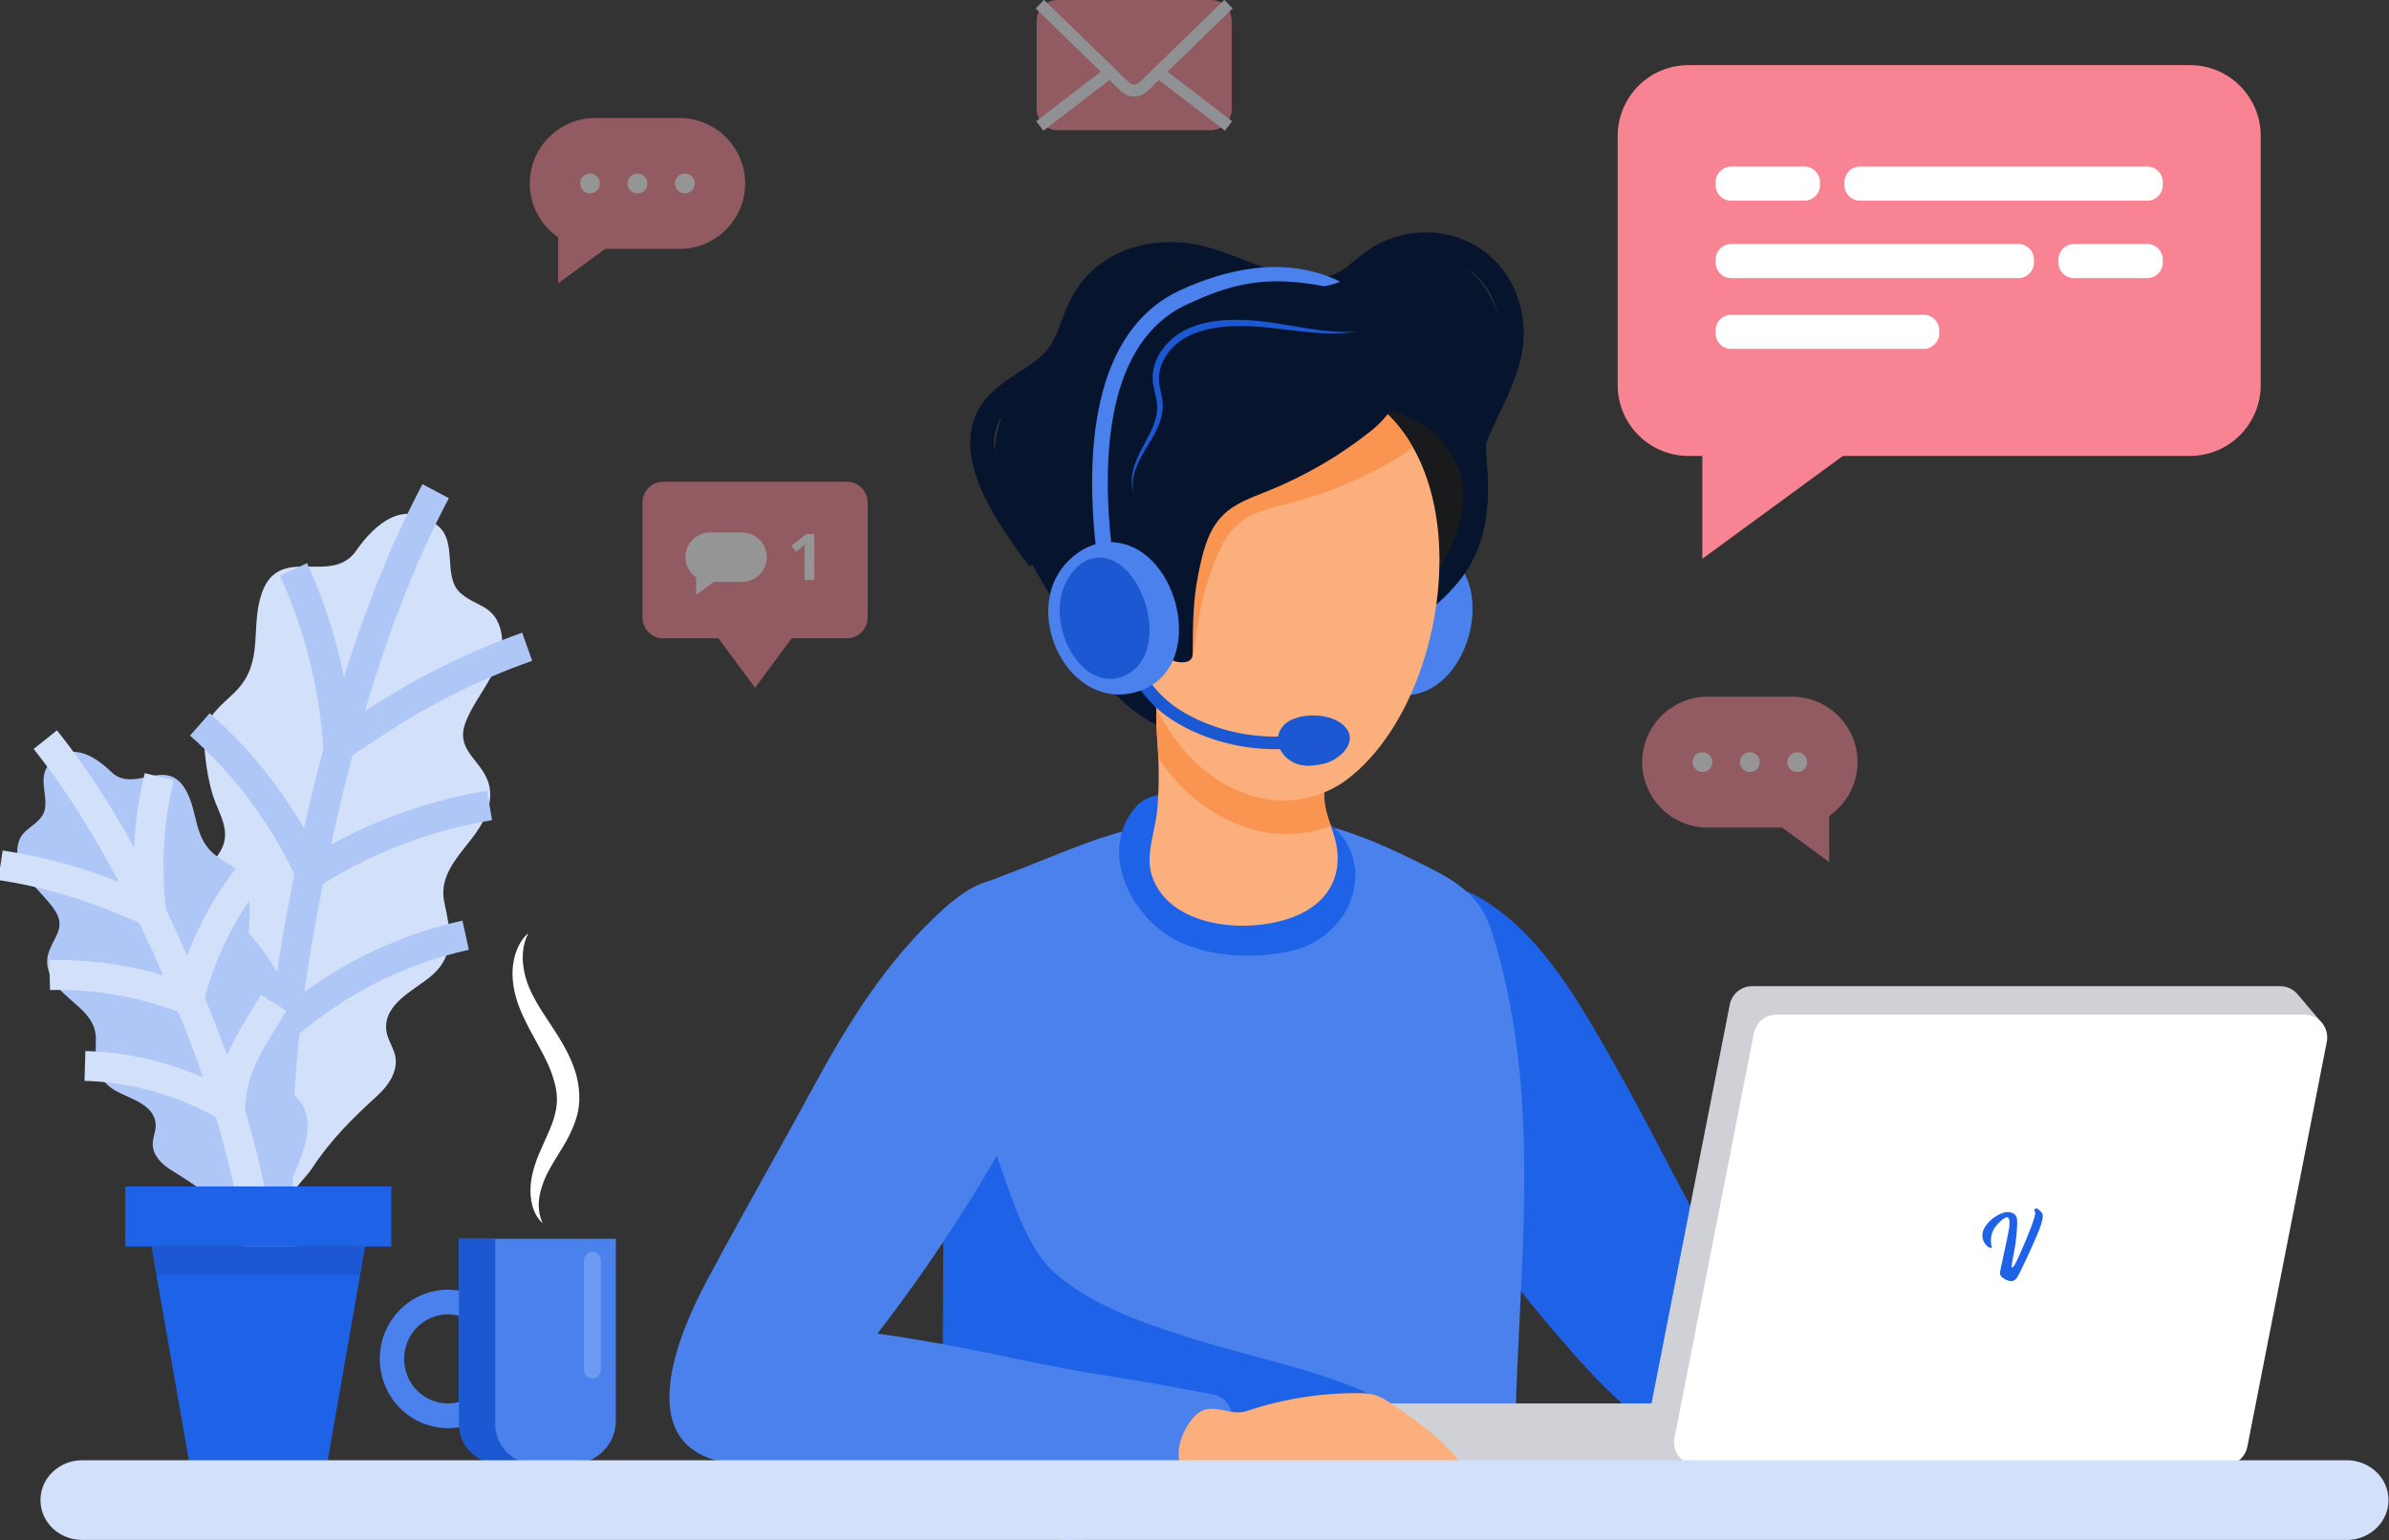 <svg width="400" height="258" viewBox="0 0 400 258" fill="none" xmlns="http://www.w3.org/2000/svg">
<rect x="0" y="0" width="400" height="258" fill="#333333" stroke="none"/>
<g clip-path="url(#clip0_5852_523920)">
<path d="M243.611 93.781C250.651 101.033 244.265 118.752 233.038 116.187C220.974 113.433 222.79 94.611 233.698 91.521C237.952 90.316 241.344 91.448 243.611 93.781Z" fill="#4B81ED"/>
<path d="M187.673 117.155C190.354 119.752 193.462 121.762 197.152 122.607C204.182 124.216 210.784 121.119 216.647 117.55C222.912 113.737 229.16 109.874 235.071 105.52C239.297 102.407 243.622 99.1 246.255 94.45C249.309 89.058 249.487 82.576 248.863 76.557C248.437 72.445 250.354 68.757 251.196 64.837C252.838 57.208 251.158 48.2 244.05 43.825C240.422 41.592 236.627 41.922 232.809 43.565C229.884 44.823 227.156 46.574 224.093 47.446C217.572 49.301 210.499 46.746 204.112 45.432C199.487 44.48 194.43 43.98 189.868 45.51C184.792 47.21 182.376 50.929 179.603 55.234C177.233 58.914 173.64 61.689 170.776 64.961C166.939 69.346 165.773 74.892 167.065 80.544C168.96 88.837 173.725 95.966 177.862 103.241C180.507 107.893 183.597 113.206 187.675 117.158L187.673 117.155Z" fill="#06142E"/>
<path d="M239.987 195.894C231.545 182.87 226.293 166.886 233.627 152.183C234.37 150.693 235.265 149.066 236.843 148.541C240.238 147.411 244.844 148.626 247.797 150.361C258.039 156.378 264.306 167.698 270.06 177.772C276.039 188.237 281.23 199.131 287.238 209.579C289.671 213.81 292.128 218.1 293.433 222.805C294.575 226.926 294.701 231.646 293.143 235.677C286.399 253.111 267.855 231.756 262.211 225.305C254.157 216.098 246.635 206.162 239.985 195.896L239.987 195.894Z" fill="#1E62E8"/>
<path d="M197.921 116.935C198.823 117.901 199.878 118.715 201.071 119.306C204.147 120.832 207.834 120.758 211.116 119.75C214.397 118.742 217.344 116.871 220.149 114.888C227.733 109.523 237.114 102.425 241.629 94.177C244.411 89.092 246.475 83.091 243.813 77.543C241.526 72.777 236.877 69.255 231.557 68.753C231.121 68.712 230.664 68.695 230.269 68.883C229.824 69.096 229.536 69.536 229.278 69.959C227.359 73.112 225.83 76.547 223.483 79.424C220.934 82.552 217.778 84.892 214.337 86.981C208.777 90.36 202.672 92.851 197.443 96.722C193.665 99.517 193.567 105.807 194.486 110.172C195.013 112.671 196.188 115.086 197.919 116.937L197.921 116.935Z" fill="#181A1C"/>
<path d="M155.49 179.22C152.819 169.45 151.432 159.454 157.488 152.8C160.224 149.793 165.097 147.702 169.084 146.213C176.863 143.311 184.815 139.409 193.14 138.143C201.918 136.81 211.682 135.988 220.431 137.895C225.988 139.107 231.188 141.35 236.156 143.769C242.826 147.015 247.578 149.198 249.717 155.878C252.091 163.288 253.531 170.898 254.337 178.549C256.689 200.943 253.576 223.396 253.651 245.802C253.659 248.004 253.624 250.293 252.507 252.274C250.304 256.178 244.319 256.232 240.009 256.226C225.8 256.205 211.589 256.184 197.38 256.162C191.467 256.153 186.95 256.779 181.401 257.764C176.73 258.593 172.72 256.558 170.48 252.805C168.358 249.252 168.197 245.104 167.969 241.113C167.084 225.582 164.532 210.122 160.356 194.996C159.173 190.713 157.099 185.113 155.488 179.224L155.49 179.22Z" fill="#4B81ED"/>
<path d="M189.868 150.799C186.859 145.942 186.178 139.87 190.118 135.191C191.92 133.051 195.105 132.811 197.831 132.762C203.194 132.665 208.569 133.214 213.793 134.387C218.77 135.505 223.847 137.399 226.004 142.224C227.605 145.81 227.047 149.958 224.935 153.238C223.018 156.217 219.839 158.423 216.29 159.233C210.561 160.543 203.855 160.367 198.387 158.163C194.962 156.783 191.891 154.065 189.868 150.799Z" fill="#1E62E8"/>
<path d="M245.68 255.412C222.458 252.646 185.479 253.929 160.145 252.646C157.777 243.342 157.812 233.617 157.86 224.014C157.899 216.522 157.936 209.03 157.974 201.538C157.988 198.931 156.296 183.054 160.348 183.236C160.786 183.256 161.186 183.48 161.541 183.736C163.556 185.18 164.592 187.598 165.535 189.893C168.487 197.09 170.968 208.61 177.117 213.648C183.574 218.939 191.012 221.403 198.836 223.94C212.404 228.341 227.543 230.25 239.035 239.31C240.948 240.82 242.774 242.491 244.545 244.166C246.141 245.674 248.331 247.234 249.285 249.341C250.774 252.627 248.439 254.113 245.682 255.414L245.68 255.412Z" fill="#1E62E8"/>
<path d="M124.889 202.502C122.73 206.4 120.587 210.302 118.48 214.231C114.207 222.204 106.271 239.919 118.976 244.294C125.377 246.497 129.038 244.342 133.268 239.674C149.274 222.012 162.924 202.215 173.739 180.972C177.764 173.065 188.453 152.462 175.47 147.754C171.371 146.267 166.645 146.614 162.806 148.68C161.05 149.626 159.493 150.9 158.004 152.228C148.635 160.594 141.961 171.387 136.027 182.335C132.358 189.1 128.602 195.791 124.889 202.502Z" fill="#4B81ED"/>
<path d="M189.615 231.097C188.497 230.909 187.376 230.725 186.255 230.552C180.801 229.705 175.369 228.703 169.967 227.544C159.27 225.249 148.509 223.276 137.62 222.248C136.466 222.14 135.313 222.041 134.157 221.954C129.276 221.585 124.161 221.459 119.698 223.735C115.235 226.011 111.69 231.411 112.79 236.621C113.562 240.283 116.428 243.043 119.607 244.437C122.786 245.831 126.285 246.079 129.715 246.311C140.832 247.064 151.948 247.814 163.065 248.566C168.569 248.934 174.072 249.316 179.574 249.7C184.829 250.066 190.164 250.803 195.435 250.805C197.663 250.805 200.151 250.402 202.021 248.95C204.621 246.93 206.18 242.625 206.428 239.258C206.556 237.509 206.203 235.387 204.834 234.301C204.101 233.722 203.169 233.541 202.273 233.379C198.048 232.611 193.843 231.808 189.615 231.095V231.097Z" fill="#4B81ED"/>
<path d="M232.654 245.379H285.365V235.047H232.654V245.379Z" fill="#CFD1D6"/>
<path d="M276.321 236.05L289.624 168.245C289.975 166.454 291.545 165.163 293.367 165.163H381.8C383.08 165.163 384.178 165.796 384.865 166.737L384.877 166.725L388.96 171.559L385.338 170.765L372.24 237.523C371.888 239.314 370.321 240.605 368.497 240.605H280.064C277.663 240.605 275.859 238.409 276.321 236.05Z" fill="#CFD1D6"/>
<path d="M372.54 245.379H284.106C281.705 245.379 279.901 243.183 280.364 240.824L293.667 173.019C294.019 171.228 295.587 169.937 297.409 169.937H385.843C388.244 169.937 390.048 172.133 389.585 174.492L376.282 242.297C375.932 244.088 374.364 245.379 372.54 245.379Z" fill="white"/>
<path d="M202.194 247.703C204.821 248.246 206.875 250.557 209.491 251.33C211.357 251.882 213.356 251.588 215.148 250.913C216.798 250.295 218.475 249.963 220.167 249.421C221.485 248.998 223.266 248.106 224.684 248.403C228.397 249.176 232.103 251.824 235.47 253.542C236.227 253.927 237.055 254.327 237.892 254.168C238.726 254.009 239.423 252.997 238.947 252.291C239.915 253.197 241.199 255.009 242.761 254.307C243.4 254.02 243.785 253.171 243.431 252.567C243.967 253.156 244.533 253.765 245.274 254.059C246.016 254.352 246.988 254.226 247.425 253.557C247.63 253.243 247.692 252.855 247.712 252.481C247.776 251.19 247.386 249.915 246.848 248.74C244.196 242.946 238.2 238.647 233.098 235.195C232.196 234.584 231.276 233.966 230.235 233.646C229.301 233.361 228.314 233.33 227.338 233.324C221.011 233.295 214.68 234.319 208.682 236.342C207.385 236.78 205.956 236.408 204.662 236.164C203.704 235.984 202.705 235.805 201.768 236.081C200.72 236.387 199.909 237.217 199.272 238.102C198.099 239.731 197.205 241.888 197.344 243.933C197.45 245.488 197.569 247.162 199.394 247.488C200.134 247.62 200.897 247.538 201.644 247.616C201.832 247.635 202.016 247.664 202.196 247.701L202.194 247.703Z" fill="#FBAF7D"/>
<path d="M201.073 154.009C197.207 152.769 194.024 150.361 192.831 146.537C191.749 143.065 193.455 139.161 193.758 135.658C194.049 132.301 194.088 128.926 193.867 125.565C193.664 122.458 193.367 119.221 193.844 116.123C194.115 114.353 195.085 114.656 196.874 113.952C198.661 113.249 200.668 113.243 202.612 113.247C206.591 113.256 216.965 112.968 219.425 116.464C220.554 118.069 220.643 120.089 220.698 122C220.761 124.307 221.17 127.296 221.547 130.514C221.716 131.946 221.611 133.375 221.83 134.798C222.076 136.391 222.68 137.919 223.209 139.446C225.211 145.219 223.336 150.708 217.1 153.352C212.626 155.248 206.239 155.67 201.071 154.009H201.073Z" fill="#FBAF7D"/>
<path d="M193.865 116.125C194.136 114.355 195.106 114.658 196.895 113.954C198.682 113.251 200.689 113.245 202.633 113.249C206.612 113.258 216.986 112.97 219.446 116.466C220.575 118.071 220.664 120.091 220.718 122.002C220.782 124.309 221.191 127.298 221.568 130.516C221.737 131.948 221.632 133.377 221.851 134.8C222.037 136.013 222.434 137.188 222.844 138.353C218.988 139.787 214.629 140.107 210.606 139.115C203.357 137.327 197.866 132.811 193.952 126.938C193.93 126.48 193.919 126.025 193.888 125.567C193.684 122.46 193.388 119.223 193.865 116.125Z" fill="#F99551"/>
<path d="M188.087 93.38C188.118 88.059 188.852 83.014 190.219 78.823C196.118 60.742 218.647 56.275 232.213 69.253C247.342 83.727 241.553 118.333 225.617 130.489C221.355 133.739 215.566 134.881 210.391 133.491C194.736 129.287 187.986 109.998 188.085 93.378L188.087 93.38Z" fill="#FBAF7D"/>
<path d="M190.219 78.823C196.118 60.742 218.647 56.275 232.213 69.253C233.926 70.893 235.359 72.802 236.552 74.896C235.754 75.578 234.914 76.161 234.172 76.607C228.457 80.048 222.24 82.653 215.783 84.316C213.007 85.031 210.083 85.619 207.806 87.365C206.499 88.367 205.516 89.664 204.72 91.103C203.764 92.832 203.08 94.764 202.439 96.638C201.034 100.744 200.416 105.061 199.847 109.347C199.789 109.791 199.711 110.273 199.384 110.581C199.074 110.874 198.612 110.934 198.186 110.923C195.688 110.859 194.482 108.461 192.536 107.191C191.365 106.425 190.195 105.646 189.084 104.799C188.389 100.992 188.062 97.119 188.085 93.382C188.116 88.061 188.85 83.016 190.217 78.825L190.219 78.823Z" fill="#F99551"/>
<path d="M202.172 90.403C201.448 92.24 201.02 94.247 200.627 96.187C199.766 100.442 199.711 104.801 199.7 109.124C199.7 109.572 199.684 110.06 199.4 110.407C199.131 110.736 198.679 110.857 198.255 110.901C195.77 111.161 194.265 108.94 192.172 107.934C190 106.889 187.81 105.832 185.913 104.344C180.511 100.106 181.746 93.115 181.917 86.896C182.012 83.481 182.112 80.017 183.113 76.749C184.205 73.184 186.329 70.005 188.86 67.272C196.166 59.379 207.193 55.275 217.868 55.948C223.154 56.281 229.119 58.52 232.885 62.331C236.132 65.617 232.176 70.081 229.5 72.209C224.279 76.361 218.451 79.751 212.263 82.236C209.601 83.306 206.778 84.268 204.747 86.295C203.582 87.458 202.774 88.871 202.17 90.401L202.172 90.403Z" fill="#06142E"/>
<path d="M191.047 93.826C184.116 90.032 181.982 99.639 183.175 104.421C183.667 106.396 184.447 108.321 185.671 109.948C187.32 112.136 192.037 115.767 194.753 113.373C195.986 112.287 196.112 110.442 196.151 108.796C196.253 104.388 195.746 96.398 191.047 93.828V93.826Z" fill="#FBAF7D"/>
<path d="M90.887 204.898C89.913 202.88 90.087 200.759 90.701 198.836C91.291 196.871 92.347 195.177 93.487 193.326C94.641 191.5 95.818 189.511 96.54 187.115C97.272 184.692 97.063 181.976 96.391 179.679C94.939 174.994 91.963 171.54 89.915 168.008C88.889 166.221 88.048 164.405 87.715 162.397C87.342 160.406 87.469 158.287 88.447 156.289C86.755 157.772 85.934 160.175 85.824 162.503C85.717 164.854 86.312 167.241 87.212 169.338C88.991 173.593 91.657 177.047 92.695 180.782C93.284 182.631 93.429 184.423 93.011 186.216C92.662 188.053 91.702 189.908 90.838 191.92C89.923 193.884 89.046 196.156 88.85 198.489C88.653 200.79 89.177 203.39 90.889 204.896L90.887 204.898Z" fill="white"/>
<path d="M95.883 245.162H84.071C80.079 245.162 76.836 241.917 76.836 237.918V207.472H103.117V237.918C103.117 241.915 99.876 245.162 95.882 245.162H95.883Z" fill="#4B81ED"/>
<path d="M63.593 227.59C63.593 233.993 68.703 239.182 75.005 239.182C81.307 239.182 86.416 233.993 86.416 227.59C86.416 221.188 81.307 215.999 75.005 215.999C68.703 215.999 63.593 221.188 63.593 227.59ZM67.663 227.59C67.663 223.471 70.951 220.132 75.005 220.132C79.059 220.132 82.346 223.471 82.346 227.59C82.346 231.71 79.059 235.049 75.005 235.049C70.951 235.049 67.663 231.71 67.663 227.59Z" fill="#4B81ED"/>
<path opacity="0.2" d="M99.189 230.857C99.971 230.857 100.61 230.217 100.61 229.434V211.093C100.61 210.31 99.971 209.67 99.189 209.67C98.406 209.67 97.768 210.31 97.768 211.093V229.434C97.768 230.217 98.406 230.857 99.189 230.857Z" fill="white"/>
<path d="M82.908 207.474V238.5C82.908 242.181 85.888 245.164 89.564 245.164H83.495C79.818 245.164 76.838 242.181 76.838 238.5V207.474H82.908Z" fill="#1B58D1"/>
<path d="M246.582 74.552C249.558 66.206 255.527 59.481 252.093 50.119C250.067 44.599 244.91 41.005 239.057 40.917C236.306 40.877 233.552 41.565 231.161 42.933C228.307 44.569 226.457 47.24 223.138 48.136C215.359 50.233 207.301 44.296 199.864 42.912C192.501 41.542 184.668 43.961 181.066 50.999C179.645 53.775 179.041 56.981 177.173 59.478C174.052 63.647 167.982 65.072 165.514 69.658C161.483 77.146 169.765 87.96 173.982 93.712" stroke="#06142E" stroke-width="4" stroke-miterlimit="10"/>
<path d="M213.624 125.476C215.322 125.476 217.034 125.35 218.747 125.098L218.441 123.016C212.221 123.935 206.017 123.067 200.501 120.508C199.003 119.812 197.733 119.083 196.62 118.275C194.594 116.806 192.856 114.887 191.591 112.725L189.777 113.787C191.187 116.199 193.127 118.339 195.386 119.979C196.612 120.866 197.996 121.663 199.617 122.417C203.983 124.443 208.751 125.476 213.624 125.476Z" fill="#1B58D1"/>
<path d="M224.823 121.357C222.289 119.18 216.653 119.366 214.794 121.626C213.418 123.303 213.838 125.429 215.354 126.846C217.148 128.523 219.367 128.424 221.603 127.92C224.405 127.288 227.876 123.983 224.823 121.359V121.357Z" fill="#1B58D1"/>
<path d="M227.018 55.566C225.797 55.616 224.581 55.609 223.367 55.527C222.155 55.436 220.949 55.31 219.746 55.126C217.342 54.781 214.949 54.302 212.515 53.971C210.087 53.622 207.595 53.465 205.119 53.622C202.647 53.785 200.107 54.3 197.868 55.574C197.313 55.899 196.782 56.273 196.29 56.69C195.805 57.113 195.351 57.576 194.943 58.076C194.542 58.584 194.184 59.127 193.882 59.703C193.584 60.282 193.351 60.898 193.197 61.536C193.034 62.172 192.98 62.839 192.999 63.496C193.011 64.161 193.144 64.799 193.282 65.403C193.423 66.008 193.572 66.588 193.665 67.159C193.764 67.728 193.777 68.29 193.723 68.861C193.613 70.005 193.202 71.126 192.699 72.211C192.196 73.3 191.586 74.353 191.017 75.448C190.461 76.547 189.963 77.697 189.688 78.91C189.553 79.517 189.475 80.137 189.487 80.757C189.502 81.376 189.609 81.992 189.816 82.568C189.512 81.376 189.646 80.137 189.998 78.993C190.354 77.844 190.896 76.762 191.514 75.723C192.128 74.682 192.798 73.649 193.377 72.55C193.956 71.453 194.44 70.259 194.618 68.97C194.705 68.33 194.711 67.66 194.623 67.02C194.538 66.382 194.391 65.775 194.269 65.188C194.149 64.601 194.047 64.031 194.05 63.473C194.047 62.913 194.105 62.348 194.258 61.804C194.827 59.608 196.455 57.712 198.441 56.58C200.455 55.407 202.821 54.907 205.197 54.715C207.588 54.504 209.994 54.63 212.407 54.868C214.817 55.118 217.237 55.475 219.681 55.69C220.902 55.793 222.13 55.851 223.355 55.847C224.583 55.839 225.806 55.736 227.015 55.566H227.018Z" fill="#1B58D1"/>
<path d="M188.136 91.093C197.919 93.605 201.7 112.057 190.786 115.73C179.057 119.676 170.804 102.671 178.502 94.338C181.505 91.089 184.988 90.283 188.138 91.091L188.136 91.093Z" fill="#4B81ED"/>
<path d="M184.929 93.462C191.682 94.547 195.843 108.912 188.882 112.867C181.403 117.116 174.385 104.322 178.784 96.954C180.499 94.082 182.755 93.113 184.927 93.462H184.929Z" fill="#1B58D1"/>
<path d="M183.566 92.384L186.176 92.081C184.407 76.766 185.16 57.2 198.803 50.951C205.264 47.991 211.16 45.87 221.665 47.938C223.198 47.733 224.381 47.163 224.381 47.163C214.881 42.517 204.685 45.364 197.71 48.559C182.631 55.465 181.696 76.204 183.566 92.384Z" fill="#4B81ED"/>
<path d="M282.717 76.363L366.66 76.363C373.213 76.363 378.525 71.045 378.525 64.484V22.782C378.525 16.222 373.213 10.903 366.66 10.903L282.717 10.903C276.164 10.903 270.852 16.222 270.852 22.782V64.484C270.852 71.045 276.164 76.363 282.717 76.363Z" fill="#F88392"/>
<path d="M285.024 93.593V63.513L308.556 76.363L285.024 93.593Z" fill="#F88392"/>
<path d="M337.95 40.869H289.857C288.419 40.869 287.253 42.036 287.253 43.476V43.972C287.253 45.412 288.419 46.58 289.857 46.58H337.95C339.388 46.58 340.554 45.412 340.554 43.972V43.476C340.554 42.036 339.388 40.869 337.95 40.869Z" fill="white"/>
<path d="M359.52 40.869H347.259C345.821 40.869 344.655 42.036 344.655 43.476V43.972C344.655 45.412 345.821 46.58 347.259 46.58H359.52C360.958 46.58 362.124 45.412 362.124 43.972V43.476C362.124 42.036 360.958 40.869 359.52 40.869Z" fill="white"/>
<path d="M311.427 33.612L359.52 33.612C360.958 33.612 362.124 32.444 362.124 31.005V30.508C362.124 29.068 360.958 27.901 359.52 27.901L311.427 27.901C309.989 27.901 308.823 29.068 308.823 30.508V31.005C308.823 32.444 309.989 33.612 311.427 33.612Z" fill="white"/>
<path d="M289.857 33.612H302.119C303.557 33.612 304.723 32.444 304.723 31.005V30.508C304.723 29.069 303.557 27.901 302.119 27.901H289.857C288.419 27.901 287.253 29.069 287.253 30.508V31.005C287.253 32.444 288.419 33.612 289.857 33.612Z" fill="white"/>
<path d="M322.085 52.726H289.857C288.419 52.726 287.253 53.893 287.253 55.333V55.83C287.253 57.269 288.419 58.437 289.857 58.437H322.085C323.524 58.437 324.69 57.269 324.69 55.83V55.333C324.69 53.893 323.524 52.726 322.085 52.726Z" fill="white"/>
<path d="M53.24 94.909C55.653 94.896 57.994 94.586 59.645 92.217C62.888 87.569 67.837 83.395 73.386 88.121C76.586 90.849 74.18 96.456 76.935 99.154C79.37 101.541 82.468 101.145 83.715 105.105C85.548 110.93 79.771 116.036 77.916 121.072C76.36 125.3 79.86 126.91 81.432 130.204C82.644 132.743 82.021 135.463 80.7 137.891C78.371 142.173 73.206 145.62 74.402 151.164C75.401 155.791 76.329 159.913 72.251 163.42C69.455 165.824 64.27 168.014 64.665 172.463C64.805 174.037 65.893 175.378 66.191 176.931C66.663 179.387 65.074 181.777 63.229 183.463C59.029 187.299 55.341 190.916 52.195 195.743C50.851 197.805 45.469 202.461 47.62 205.282C43.711 200.156 39.579 195.186 36.027 189.8C33.105 185.368 28.702 178.886 31.699 173.43C32.633 171.732 34.365 170.468 34.842 168.59C35.699 165.198 32.371 162.053 31.134 159.169C29.192 154.639 30.617 149.378 34.038 145.976C35.657 144.368 37.415 142.598 37.653 140.326C37.912 137.845 36.36 135.532 35.655 133.245C35.004 131.136 34.6 128.893 34.363 126.703C34.195 125.156 34.131 123.572 34.495 122.061C35.186 119.184 37.775 117.583 39.69 115.542C44.249 110.682 41.852 104.966 43.845 99.317C45.633 94.246 49.519 94.929 53.239 94.907L53.24 94.909Z" fill="#D2E0FA"/>
<path d="M47.138 211.06C45.444 191.627 47 172.042 50.586 152.904C54.007 134.648 58.495 116.329 65.302 99.023C67.552 93.305 70.077 87.693 72.946 82.26" stroke="#AEC7F7" stroke-width="5" stroke-miterlimit="10"/>
<path d="M88.268 108.317C78.715 111.694 69.602 116.319 61.236 122.039C59.114 123.491 57.931 123.935 56.162 125.802" stroke="#AEC7F7" stroke-width="5" stroke-miterlimit="10"/>
<path d="M51.631 146.618C60.801 140.685 71.2 136.666 81.972 134.893" stroke="#AEC7F7" stroke-width="5" stroke-miterlimit="10"/>
<path d="M48.005 171.685C56.539 164.281 66.94 159.055 77.968 156.628" stroke="#AEC7F7" stroke-width="5" stroke-miterlimit="10"/>
<path d="M56.636 125.16C55.97 114.879 53.414 104.724 49.136 95.353" stroke="#AEC7F7" stroke-width="5" stroke-miterlimit="10"/>
<path d="M51.748 145.771C47.413 136.484 41.147 128.104 33.471 121.32" stroke="#AEC7F7" stroke-width="5" stroke-miterlimit="10"/>
<path d="M47.438 172.399C46.837 169.53 45.788 166.756 44.336 164.209C42.648 161.247 40.437 158.622 38.187 156.062C36.566 154.218 34.919 152.4 33.242 150.605" stroke="#AEC7F7" stroke-width="5" stroke-miterlimit="10"/>
<path d="M23.626 130.326C21.875 130.65 20.133 130.748 18.607 129.26C15.612 126.337 11.446 123.995 8.073 128.194C6.127 130.615 8.65 134.35 7.024 136.688C5.587 138.756 3.285 138.899 2.929 141.945C2.404 146.424 7.3 149.326 9.343 152.724C11.056 155.575 8.741 157.229 8.056 159.836C7.527 161.846 8.356 163.732 9.649 165.31C11.93 168.093 16.154 169.877 16.052 174.064C15.966 177.559 15.864 180.677 19.306 182.657C21.666 184.013 25.73 184.884 26.059 188.165C26.176 189.327 25.572 190.451 25.57 191.618C25.566 193.465 27.051 194.979 28.621 195.946C32.197 198.146 35.372 200.259 38.323 203.326C39.583 204.636 44.129 207.268 42.96 209.61C45.087 205.351 47.397 201.174 49.229 196.772C50.735 193.153 53.033 187.842 50.104 184.298C49.194 183.195 47.761 182.519 47.155 181.222C46.063 178.881 48.044 176.14 48.541 173.874C49.324 170.319 47.564 166.7 44.611 164.707C43.215 163.765 41.695 162.724 41.209 161.109C40.679 159.345 41.484 157.454 41.68 155.695C41.86 154.075 41.843 152.392 41.713 150.77C41.62 149.624 41.448 148.467 40.975 147.42C40.077 145.43 37.978 144.627 36.305 143.412C32.325 140.518 33.273 136.04 31.049 132.22C29.051 128.789 26.327 129.824 23.626 130.322V130.326Z" fill="#AEC7F7"/>
<path d="M44.112 213.735C42.654 199.404 38.819 185.413 33.572 172.028C28.567 159.26 22.778 146.595 15.448 134.984C13.026 131.148 10.418 127.426 7.585 123.883" stroke="#D2E0FA" stroke-width="5" stroke-miterlimit="10"/>
<path d="M0.073 144.906C7.469 146.031 14.718 148.124 21.578 151.113C23.318 151.871 24.236 152.03 25.779 153.139" stroke="#D2E0FA" stroke-width="5" stroke-miterlimit="10"/>
<path d="M31.942 167.613C24.47 164.579 16.372 163.106 8.312 163.311" stroke="#D2E0FA" stroke-width="5" stroke-miterlimit="10"/>
<path d="M38.038 185.293C30.824 181.104 22.557 178.755 14.222 178.522" stroke="#D2E0FA" stroke-width="5" stroke-miterlimit="10"/>
<path d="M25.345 152.739C24.408 145.189 24.857 137.469 26.666 130.08" stroke="#D2E0FA" stroke-width="5" stroke-miterlimit="10"/>
<path d="M31.74 167.014C33.601 159.677 36.987 152.73 41.616 146.746" stroke="#D2E0FA" stroke-width="5" stroke-miterlimit="10"/>
<path d="M38.55 185.731C38.589 183.566 38.966 181.408 39.667 179.361C40.482 176.979 41.723 174.767 43.001 172.6C43.921 171.038 44.865 169.491 45.833 167.958" stroke="#D2E0FA" stroke-width="5" stroke-miterlimit="10"/>
<path d="M61.138 208.771H25.353L31.632 244.625H54.859L61.138 208.771Z" fill="#1E62E8"/>
<path d="M65.518 198.708H20.972V208.773H65.518V198.708Z" fill="#1E62E8"/>
<path opacity="0.1" d="M26.186 213.525H60.306L61.138 208.771H25.353L26.186 213.525Z" fill="black"/>
<path d="M13.766 257.913H392.926C396.788 257.913 399.919 254.924 399.919 251.237C399.919 247.55 396.788 244.561 392.926 244.561H13.766C9.904 244.561 6.773 247.55 6.773 251.237C6.773 254.924 9.904 257.913 13.766 257.913Z" fill="#D2E0FA"/>
<g opacity="0.48">
<path d="M113.814 19.764H99.649C93.628 19.764 88.701 24.697 88.701 30.726C88.701 34.453 90.587 37.76 93.448 39.743V47.458L101.33 41.687H113.816C119.837 41.687 124.765 36.754 124.765 30.726C124.765 24.697 119.837 19.764 113.816 19.764H113.814Z" fill="#F88392"/>
<path d="M99.974 31.901C100.623 31.251 100.623 30.198 99.974 29.549C99.325 28.899 98.274 28.899 97.625 29.549C96.976 30.198 96.976 31.251 97.625 31.901C98.274 32.55 99.325 32.55 99.974 31.901Z" fill="white"/>
<path d="M107.367 32.262C108.214 31.911 108.617 30.938 108.266 30.089C107.915 29.241 106.943 28.838 106.095 29.189C105.248 29.541 104.845 30.514 105.196 31.362C105.547 32.211 106.519 32.614 107.367 32.262Z" fill="white"/>
<path d="M115.301 32.262C116.148 31.91 116.551 30.938 116.2 30.089C115.849 29.24 114.877 28.837 114.029 29.189C113.182 29.54 112.779 30.513 113.13 31.362C113.481 32.211 114.453 32.614 115.301 32.262Z" fill="white"/>
</g>
<g opacity="0.48">
<path d="M285.905 116.683H300.07C306.091 116.683 311.018 121.617 311.018 127.645C311.018 131.373 309.133 134.679 306.271 136.662V144.377L298.389 138.607H285.903C279.882 138.607 274.955 133.673 274.955 127.645C274.955 121.617 279.882 116.683 285.903 116.683H285.905Z" fill="#F88392"/>
<path d="M302.094 128.82C302.742 128.171 302.742 127.118 302.094 126.468C301.445 125.819 300.393 125.819 299.744 126.468C299.096 127.118 299.096 128.171 299.744 128.82C300.393 129.47 301.445 129.47 302.094 128.82Z" fill="white"/>
<path d="M294.52 128.282C294.871 127.433 294.468 126.46 293.621 126.109C292.773 125.757 291.801 126.16 291.45 127.009C291.099 127.858 291.502 128.83 292.349 129.182C293.197 129.534 294.169 129.131 294.52 128.282Z" fill="white"/>
<path d="M286.588 128.282C286.939 127.434 286.537 126.461 285.689 126.109C284.841 125.758 283.87 126.161 283.519 127.009C283.167 127.858 283.57 128.831 284.418 129.182C285.265 129.534 286.237 129.131 286.588 128.282Z" fill="white"/>
</g>
<g opacity="0.48">
<path d="M202.751 0H177.051C175.133 0 173.578 1.557 173.578 3.477V18.329C173.578 20.25 175.133 21.807 177.051 21.807H202.751C204.67 21.807 206.225 20.25 206.225 18.329V3.477C206.225 1.557 204.67 0 202.751 0Z" fill="#F88392"/>
<path d="M174.104 0.7L188.397 14.575C189.216 15.37 190.583 15.37 191.402 14.575L205.696 0.7" stroke="#F4F7FE" stroke-width="2" stroke-miterlimit="10"/>
<path d="M174.104 21.105L185.832 12.086" stroke="#F4F7FE" stroke-width="2" stroke-miterlimit="10"/>
<path d="M205.696 21.105L193.967 12.086" stroke="#F4F7FE" stroke-width="2" stroke-miterlimit="10"/>
</g>
<g opacity="0.48">
<path d="M141.806 80.682H111.041C109.123 80.682 107.568 82.239 107.568 84.159V103.429C107.568 105.349 109.123 106.906 111.041 106.906H141.806C143.724 106.906 145.279 105.349 145.279 103.429V84.159C145.279 82.239 143.724 80.682 141.806 80.682Z" fill="#F88392"/>
<path d="M126.422 115.193L133.036 106.265H119.81L126.422 115.193Z" fill="#F88392"/>
<path d="M136.344 97.166H134.712V92.694L134.728 91.959L134.755 91.157C134.484 91.428 134.296 91.606 134.189 91.69L133.303 92.403L132.517 91.42L135.003 89.437H136.344V97.166Z" fill="white"/>
<path d="M124.25 89.178H118.898C116.623 89.178 114.761 91.042 114.761 93.32C114.761 94.729 115.473 95.978 116.554 96.728V99.643L119.531 97.462H124.25C126.525 97.462 128.387 95.598 128.387 93.32C128.387 91.042 126.525 89.178 124.25 89.178Z" fill="white"/>
</g>
<path d="M341.932 203.204C341.742 202.911 341.299 202.5 341.082 202.42C340.875 202.345 340.596 202.448 340.617 202.641C340.639 202.835 340.71 202.783 340.759 203.081C340.809 203.38 340.532 204.324 340.05 205.588C339.1 208.084 337.543 211.572 337.262 211.946C336.836 212.51 336.792 212.316 336.825 212.033C336.859 211.75 336.892 211.292 337.196 209.846C337.5 208.4 337.857 205.301 337.706 204.142C337.555 202.985 336.143 202.721 334.995 203.266C333.847 203.81 332.9 204.551 332.275 205.627C331.555 206.869 332.153 207.974 332.234 208.112C332.687 208.881 333.609 209.29 333.485 208.821C333.175 207.648 333.427 206.481 333.94 205.683C334.453 204.884 335.715 203.715 336.151 203.888C336.585 204.06 336.488 205.152 336.375 205.824C336.159 207.109 334.937 212.645 334.906 212.855C334.873 213.066 334.84 213.318 334.925 213.558C335.09 214.022 336.283 214.599 336.759 214.572C337.274 214.543 337.599 214.177 337.74 213.946C338.536 212.642 341.216 206.648 341.572 205.603C341.934 204.541 342.18 203.589 341.932 203.205V203.204Z" fill="#1E62E8"/>
</g>
<defs>
<clipPath id="clip0_5852_523920">
<rect width="400" height="258" fill="white"/>
</clipPath>
</defs>
</svg>
